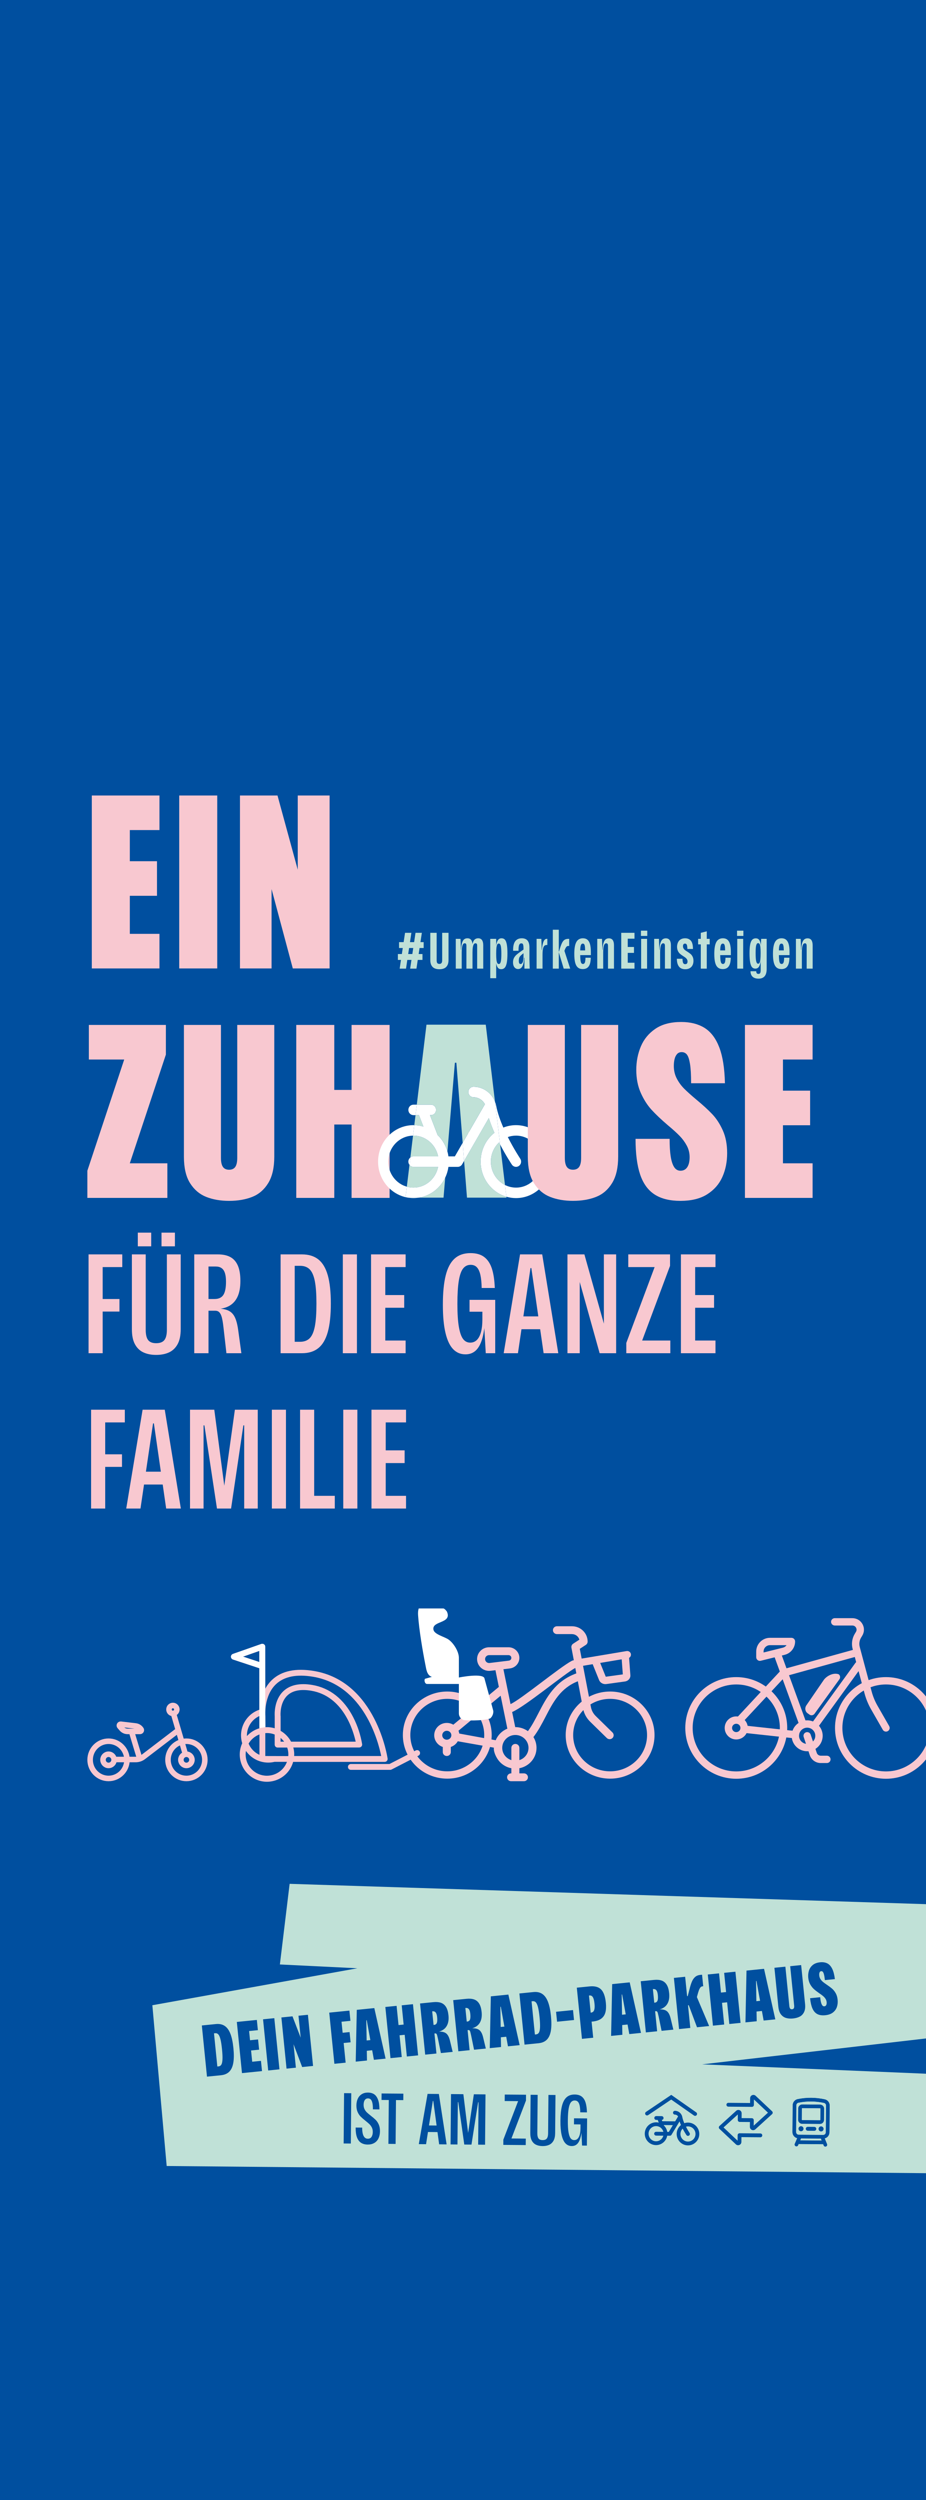 <?xml version="1.0" encoding="UTF-8"?>
<svg id="Ebene_1" xmlns="http://www.w3.org/2000/svg" xmlns:xlink="http://www.w3.org/1999/xlink" version="1.1" viewBox="0 0 300.472 810.709">
  <rect x="0" y="0" width="300.472" height="810.709" fill="#808080" stroke="none"/>
  <!-- Generator: Adobe Illustrator 30.0.0, SVG Export Plug-In . SVG Version: 2.1.1 Build 123)  -->
  <defs>
    <clipPath id="clippath">
      <rect x="0" width="300.472" height="810.709" fill="none"/>
    </clipPath>
    <clipPath id="clippath-1">
      <rect x="0" width="300.472" height="810.709" fill="none"/>
    </clipPath>
    <clipPath id="clippath-2">
      <rect x="0" width="300.472" height="810.709" fill="none"/>
    </clipPath>
    <clipPath id="clippath-3">
      <rect x="0" width="300.472" height="810.709" fill="none"/>
    </clipPath>
    <clipPath id="clippath-4">
      <rect x="0" width="300.472" height="810.709" fill="none"/>
    </clipPath>
  </defs>
  <rect x="0" width="300.472" height="810.708" fill="#004f9f"/>
  <g clip-path="url(#clippath)">
    <g>
      <path d="M56.106,553.039c.705,0,1.277.577,1.277,1.289s-.572,1.289-1.277,1.289-1.278-.577-1.278-1.289.572-1.289,1.278-1.289ZM57.661,561.202l-11.135,8.506c-.719.549-1.595.846-2.496.846h-7.01M60.488,568.843c.995,0,1.802.814,1.802,1.818s-.807,1.818-1.802,1.818-1.801-.814-1.801-1.818.807-1.818,1.801-1.818ZM45.448,561.441h-4.062c-.71,0-1.386-.307-1.858-.843l-.698-.796c-.254-.289-.015-.741.365-.69l4.845.574c.654.088,1.247.435,1.646.965l.091.12c.207.274.013.67-.329.67h0ZM45.352,570.335l-2.69-8.894M60.17,568.872l-3.89-13.268M35.223,568.843c.995,0,1.801.814,1.801,1.818s-.806,1.818-1.801,1.818-1.801-.814-1.801-1.818.806-1.818,1.801-1.818ZM60.488,564.626c3.303,0,5.981,2.702,5.981,6.035s-2.678,6.036-5.981,6.036-5.98-2.703-5.98-6.036,2.678-6.035,5.98-6.035ZM35.225,564.626c3.303,0,5.98,2.702,5.98,6.035s-2.677,6.036-5.98,6.036-5.98-2.703-5.98-6.036,2.677-6.035,5.98-6.035Z" fill="none" stroke="#f8c8d0" stroke-linecap="round" stroke-linejoin="round" stroke-width="1.796"/>
      <path d="M238.902,546.217c-7.8,0-14.146,6.325-14.146,14.099s6.346,14.099,14.146,14.099,14.146-6.325,14.146-14.099-6.346-14.099-14.146-14.099M238.902,576.799c-9.12,0-16.539-7.394-16.539-16.483s7.419-16.483,16.539-16.483,16.539,7.394,16.539,16.483-7.419,16.483-16.539,16.483" fill="#f8c8d0"/>
      <path d="M287.489,561.508c-.415,0-.819-.216-1.04-.601l-3.795-6.618c-.926-1.616-1.64-3.348-2.122-5.147l-3.871-14.467c-.437-1.635-.187-3.405.687-4.856l.398-.661c.368-.612.134-1.16.017-1.366-.118-.207-.468-.688-1.184-.688h-5.713c-.66,0-1.196-.534-1.196-1.193s.536-1.192,1.196-1.192h5.713c1.37,0,2.591.71,3.266,1.898s.657,2.596-.048,3.767l-.398.661c-.542.901-.698,2-.426,3.015l3.871,14.468c.428,1.6,1.063,3.14,1.888,4.578l3.794,6.618c.328.572.129,1.3-.445,1.627-.187.106-.391.157-.592.157" fill="#f8c8d0"/>
      <path d="M261.916,560.234c-1.455,0-2.64,1.18-2.64,2.63s1.185,2.631,2.64,2.631,2.639-1.18,2.639-2.631-1.184-2.63-2.639-2.63M261.916,567.879c-2.775,0-5.032-2.25-5.032-5.015s2.257-5.015,5.032-5.015,5.032,2.25,5.032,5.015-2.257,5.015-5.032,5.015" fill="#f8c8d0"/>
      <path d="M239.91,559.054c-.291,0-.583-.105-.814-.319-.484-.448-.512-1.202-.062-1.684l14.334-15.385c.151-.162.343-.278.556-.337l23.014-6.372c.637-.176,1.296.196,1.473.83s-.196,1.292-.832,1.468l-22.688,6.281-14.104,15.137c-.236.253-.556.381-.877.381" fill="#f8c8d0"/>
      <path d="M258.082,563.711c-.043,0-.087-.002-.131-.007l-16.457-1.783c-.657-.071-1.131-.66-1.06-1.314.071-.655.661-1.128,1.319-1.057l16.457,1.783c.657.072,1.131.66,1.06,1.315-.067.61-.585,1.063-1.188,1.063" fill="#f8c8d0"/>
      <path d="M264.3,560.766c-.243,0-.488-.073-.699-.226-.536-.385-.657-1.131-.27-1.664l14.237-19.646c.387-.534,1.134-.654,1.67-.269.536.386.656,1.131.269,1.665l-14.236,19.646c-.234.322-.6.494-.971.494" fill="#f8c8d0"/>
      <path d="M260.495,560.16c-.489,0-.948-.301-1.124-.785l-8.36-22.91c-.225-.619.095-1.303.716-1.528.62-.225,1.307.094,1.533.713l8.359,22.91c.226.619-.094,1.303-.715,1.528-.135.049-.273.072-.409.072" fill="#f8c8d0"/>
      <path d="M249.847,533.475c-1.145,0-2.077.929-2.077,2.07v.308l6.263-1.56c.499-.125.917-.422,1.196-.818h-5.382ZM246.574,538.572c-.264,0-.524-.087-.736-.253-.291-.225-.46-.572-.46-.939v-1.835c0-2.456,2.005-4.454,4.469-4.454h6.955c.661,0,1.197.534,1.197,1.192,0,2.049-1.393,3.826-3.386,4.323l-7.749,1.93c-.096.024-.193.036-.29.036" fill="#f8c8d0"/>
      <path d="M238.902,558.96c-.75,0-1.361.609-1.361,1.356s.611,1.357,1.361,1.357,1.361-.609,1.361-1.357-.611-1.356-1.361-1.356M238.902,564.057c-2.07,0-3.753-1.678-3.753-3.741s1.683-3.74,3.753-3.74,3.753,1.678,3.753,3.74-1.683,3.741-3.753,3.741" fill="#f8c8d0"/>
      <path d="M268.309,571.702h-1.993c-1.618,0-3.049-1.028-3.56-2.558l-1.975-5.903c-.209-.624.13-1.299.757-1.508.627-.208,1.304.13,1.513.754l1.974,5.903c.186.555.705.928,1.291.928h1.993c.661,0,1.196.533,1.196,1.192s-.535,1.192-1.196,1.192" fill="#f8c8d0"/>
      <path d="M287.487,546.218c-7.8,0-14.146,6.324-14.146,14.098s6.346,14.099,14.146,14.099,14.147-6.325,14.147-14.099-6.347-14.098-14.147-14.098M287.487,576.799c-9.12,0-16.539-7.394-16.539-16.483s7.419-16.483,16.539-16.483,16.539,7.394,16.539,16.483-7.419,16.483-16.539,16.483" fill="#f8c8d0"/>
      <path d="M272.373,544.54l-8.064,11.172c-.381.53-1.111.664-1.623.299l-.643-.459c-.811-.579-.981-1.74-.377-2.581l5.654-8.245c.867-1.207,3.044-2.456,4.815-1.813.512.365.619,1.097.238,1.627" fill="#f8c8d0"/>
      <path d="M174.719,555.514c-1.086,2.091-2.121,4.081-3.42,5.853-1.14-.826-2.548-1.315-4.071-1.315h-.045l-1-4.899c4.235-1.782,16.945-12.384,20.49-14.293l.338,1.768c-6.908,2.52-9.644,7.786-12.292,12.885M168.53,570.755v-3.976c0-.705-.583-1.276-1.302-1.276s-1.301.571-1.301,1.276v3.976c-1.715-.54-2.96-2.118-2.96-3.976,0-2.303,1.912-4.177,4.261-4.177s4.262,1.874,4.262,4.177c0,1.858-1.245,3.436-2.96,3.976M160.846,564.308l-11.825-2.173c-.046-.321-.131-.629-.249-.921l13.679-11.344,2.18,10.683c-1.724.694-3.097,2.055-3.785,3.755M158.874,539.258c-.377.046-.742-.064-1.028-.311-.285-.247-.442-.588-.442-.96,0-.707.587-1.281,1.307-1.281h6.302c.504,0,.914.402.914.896,0,.451-.344.834-.801.89l-6.252.766h0ZM144.978,564.14c-.816,0-1.48-.651-1.48-1.45s.664-1.451,1.48-1.451,1.48.651,1.48,1.451-.664,1.45-1.48,1.45M198.742,561.788l-5.432-5.324c-.809-.793-1.348-1.794-1.559-2.896l-3.616-18.905,1.964-1.279c.363-.236.581-.635.581-1.062,0-2.747-2.28-4.981-5.082-4.981h-4.878c-.719,0-1.302.571-1.302,1.275s.583,1.275,1.302,1.275h4.878c1.146,0,2.113.765,2.396,1.802l-2.016,1.312c-.436.284-.656.794-.56,1.298l.784,4.096c-.212-.004-.428.042-.629.145-3.796,1.954-16.463,12.472-19.913,14.046l-2.308-11.31,2.097-.257c1.756-.215,3.081-1.686,3.081-3.42,0-1.901-1.578-3.447-3.517-3.447h-6.302c-2.155,0-3.909,1.718-3.909,3.831,0,1.098.482,2.145,1.322,2.872.719.622,1.641.959,2.588.959.161,0,.323-.01.484-.029l1.567-.192,1.105,5.415-14.777,12.255c-.617-.367-1.34-.578-2.113-.578-2.251,0-4.082,1.795-4.082,4.001,0,1.76,1.166,3.257,2.781,3.791v1.661c0,.704.583,1.275,1.301,1.275s1.301-.571,1.301-1.275v-1.661c.965-.319,1.769-.982,2.261-1.839l11.718,2.071c-.182,1.559,1.028,3.426,1.028,3.426.98,1.658,2.66,2.869,4.641,3.244v1.661h-.089c-.719,0-1.301.571-1.301,1.275s.582,1.276,1.301,1.276h4.171c.719,0,1.302-.571,1.302-1.276s-.583-1.275-1.302-1.275h-1.48v-1.661c3.165-.598,5.563-3.331,5.563-6.604,0-1.28-.367-2.477-1.002-3.496,1.578-2.052,2.782-4.368,3.948-6.613,2.467-4.75,4.807-9.25,10.461-11.489l1.695,8.857c.307,1.609,1.095,3.072,2.276,4.229l5.432,5.324c.254.249.587.374.92.374s.666-.125.92-.374c.508-.498.508-1.305,0-1.803" fill="#f8c8d0"/>
      <path d="M196.426,546.112c-.887,0-1.71-.516-2.03-1.306l-2.333-5.766c-.247-.61.058-1.301.68-1.543.623-.242,1.328.056,1.575.667l2.246,5.55,5.529-.764-.418-5.6c-.049-.654.453-1.224,1.121-1.272s1.249.444,1.298,1.099l.451,6.025c.076,1.022-.685,1.905-1.771,2.055l-6.036.834c-.104.014-.208.021-.312.021" fill="#f8c8d0"/>
      <path d="M186.801,540.549c-.58,0-1.093-.409-1.194-.989-.113-.647.331-1.261.991-1.372l16.719-2.799c.662-.111,1.287.324,1.399.971.113.647-.331,1.262-.991,1.372l-16.718,2.8c-.069.011-.138.017-.206.017" fill="#f8c8d0"/>
      <path d="M197.97,550.888c-6.61,0-11.988,5.271-11.988,11.749s5.378,11.749,11.988,11.749,11.988-5.27,11.988-11.749-5.378-11.749-11.988-11.749M197.97,576.764c-7.948,0-14.414-6.337-14.414-14.127s6.466-14.127,14.414-14.127,14.414,6.338,14.414,14.127-6.466,14.127-14.414,14.127" fill="#f8c8d0"/>
      <path d="M145.134,550.888c-6.61,0-11.988,5.271-11.988,11.749s5.378,11.749,11.988,11.749,11.988-5.27,11.988-11.749-5.378-11.749-11.988-11.749M145.134,576.764c-7.948,0-14.414-6.337-14.414-14.127s6.466-14.127,14.414-14.127,14.414,6.338,14.414,14.127-6.466,14.127-14.414,14.127" fill="#f8c8d0"/>
      <path d="M157.231,544.384c.009.105,2.666,9.685,2.812,10.316.117.502-.047,1.758-.993,2.533-2.235.88-9.005.735-8.914.399-.743-.404-1.24-1.145-1.24-2.052v-9.521h-10.355c-.642,0-1.011-1.138-.642-1.677l2.241-.622c-1.582-.504-1.796-2.34-2.071-3.726-.925-4.669-2.1-11.593-2.406-16.264-.05-.761-.031-1.467.209-2.195h8.007c.313,0,1.049.792,1.189,1.136,1.562,3.858-5.024,2.775-4.416,5.776.309,1.529,3.576,2.235,4.897,3.17,1.66,1.175,3.347,3.898,3.347,5.927v6.382s8.165-1.641,8.335.418" fill="#fff"/>
      <path d="M86.637,575.815c-3.803.025-6.906-3.038-6.93-6.841-.002-.402.03-.804.098-1.2,1.648,2.369,4.351,3.782,7.237,3.784.687,0,1.371-.083,2.038-.244h4.031c-1.012,2.701-3.59,4.493-6.474,4.501M80.122,562.74c.005-2.713,1.593-5.173,4.063-6.294v3.975c-1.557.454-2.959,1.328-4.052,2.526-.003-.07-.019-.137-.019-.207,0,0,.008,0,.008,0ZM92.192,564.764h-1.148v-1.207c.43.355.815.76,1.148,1.207M91.039,556.376c0-.043-.333-4.239,2.271-6.644,1.68-1.551,4.26-2.048,7.67-1.478,10.399,1.733,13.653,12.951,14.43,16.513h-20.963c-.781-1.463-1.956-2.678-3.392-3.508v-4.795c-.003-.029-.007-.059-.013-.088h-.003ZM86.086,569.424v-7.426c.182-.013.362-.027.537-.027.857.002,1.707.163,2.505.476v3.271c-.004.525.418.955.943.959h3.121c.247.718.374,1.472.376,2.231,0,.178-.013.35-.027.538l-7.455-.022h0ZM84.183,569.037c-1.588-.728-2.843-2.027-3.516-3.639.801-1.361,2.041-2.409,3.516-2.972v6.611h0ZM89.639,546.053c2.628-2.419,6.635-3.225,11.906-2.339,16.496,2.75,21.21,21.039,22.148,25.71h-28.249c0-.175.027-.347.027-.537-.003-.754-.102-1.503-.296-2.231h21.388c.526,0,.952-.426.952-.951,0-.042-.003-.083-.008-.124-.508-3.022-1.473-5.95-2.863-8.681-3.031-5.94-7.646-9.581-13.349-10.53-4.032-.672-7.144,0-9.275,1.959-3.155,2.916-2.916,7.617-2.879,8.162v3.938c-.812-.243-1.656-.367-2.504-.368-.186,0-.366.016-.538.026v-3.596c.002-.027.002-.055,0-.083-.021-.064-.535-6.59,3.54-10.355M78.856,537.21l5.303-1.867v3.62l-5.303-1.753ZM124.833,571.327c.525,0,.951-.426.951-.951,0-.042-.002-.083-.008-.124-.035-.25-3.682-25.035-23.919-28.408-5.878-.981-10.426-.032-13.511,2.816-.909.851-1.675,1.842-2.268,2.935v-13.594c-.002-.525-.428-.95-.954-.949-.107,0-.214.019-.315.054l-9.216,3.234c-.495.175-.755.718-.58,1.214.098.277.319.494.599.586l8.557,2.828v13.438c-4.485,1.534-6.951,6.344-5.579,10.882-2.02,4.436-.06,9.67,4.376,11.69,4.437,2.019,9.67.06,11.69-4.377.188-.412.343-.838.465-1.274h29.712Z" fill="#f8c8d0"/>
      <path d="M136.197,568.021c-.241-.467-.815-.65-1.282-.409l-8.528,4.397h-12.529c-.526,0-.952.426-.952.952s.426.951.952.951h12.758c.151,0,.3-.035.435-.105l8.735-4.501c.468-.24.653-.813.413-1.281,0,0,0-.003-.002-.004" fill="#f8c8d0"/>
      <path d="M84.139,538.937l-5.303-1.752,5.303-1.868v3.62ZM86.113,560.08l-.034-3.614c.002-.028-.021-22.49-.021-22.49,0-.526-.428-.951-.954-.95-.107,0-.214.019-.315.055l-9.216,3.233c-.495.175-.755.718-.58,1.214.098.278.319.494.599.587l8.557,2.827s.04,19.479.027,19.478c.691-.192,1.937-.34,1.937-.34" fill="#fff"/>
    </g>
  </g>
  <polygon points="90.818 637.017 115.961 638.249 49.436 650.237 54.085 702.37 300.472 704.701 300.472 672.443 227.843 669.406 300.472 661.009 300.472 617.462 93.979 610.867 90.818 637.017" fill="#c0e1d7"/>
  <g clip-path="url(#clippath-1)">
    <g>
      <path d="M268.013,691.437c-.004.504-.413.909-.913.905l-.334-.003h-.005l-7.218-.063h-.004l-.374-.003c-.5-.005-.902-.417-.897-.921.02-2.273.057-6.61.081-8.675v-.002c.003-.426.3-.792.715-.88,2.778-.56,5.552-.533,8.322.068.414.096.707.47.703.899l-.076,8.675ZM259.583,694.097l.309-.723,6.501.057.296.728-7.106-.062ZM267.623,680.795s-.004,0-.005,0c-2.92-.635-5.842-.664-8.771-.072h-.004c-.914.193-1.572,1.001-1.581,1.943-.023,2.065-.061,6.403-.08,8.677-.009.963.656,1.772,1.552,1.975l-.802,1.873c-.119.277.009.599.284.719s.595-.008.713-.286l.187-.436,8.021.07.179.439c.114.28.432.414.709.299s.41-.435.296-.715l-.772-1.894c.881-.201,1.542-.99,1.55-1.94l.076-8.675c.009-.945-.638-1.769-1.552-1.977" fill="#004f9f"/>
      <path d="M268.013,691.437c-.004.504-.413.909-.913.905l-.334-.003h-.005l-7.218-.063h-.004l-.374-.003c-.5-.005-.902-.417-.897-.921.02-2.273.057-6.61.081-8.675v-.002c.003-.426.3-.792.715-.88,2.778-.56,5.552-.533,8.322.068.414.096.707.47.703.899l-.076,8.675ZM259.583,694.097l.309-.723,6.501.057.296.728-7.106-.062ZM267.623,680.795s-.004,0-.005,0c-2.92-.635-5.842-.664-8.771-.072h-.004c-.914.193-1.572,1.001-1.581,1.943-.023,2.065-.061,6.403-.08,8.677-.009.963.656,1.772,1.552,1.975l-.802,1.873c-.119.277.009.599.284.719s.595-.008.713-.286l.187-.436,8.021.07.179.439c.114.28.432.414.709.299s.41-.435.296-.715l-.772-1.894c.881-.201,1.542-.99,1.55-1.94l.076-8.675c.009-.945-.638-1.769-1.552-1.977h0Z" fill="none" stroke="#004f9f" stroke-miterlimit="10" stroke-width=".102"/>
      <path d="M259.922,689.565c-.394-.003-.716.315-.719.711-.004.396.313.719.706.723.394.003.716-.315.72-.711.003-.396-.313-.72-.707-.723" fill="#004f9f"/>
      <path d="M259.922,689.565c-.394-.003-.716.315-.719.711-.004.396.313.719.706.723.394.003.716-.315.72-.711.003-.396-.313-.72-.707-.723Z" fill="none" stroke="#004f9f" stroke-miterlimit="10" stroke-width=".205"/>
      <path d="M266.431,689.622c-.394-.003-.716.315-.719.711-.004.395.313.719.706.723.394.003.716-.315.72-.711.003-.396-.313-.72-.707-.723" fill="#004f9f"/>
      <path d="M266.431,689.622c-.394-.003-.716.315-.719.711-.004.395.313.719.706.723.394.003.716-.315.72-.711.003-.396-.313-.72-.707-.723Z" fill="none" stroke="#004f9f" stroke-miterlimit="10" stroke-width=".205"/>
      <path d="M264.233,689.784l-2.117-.018c-.299-.003-.543.235-.546.531-.002.296.238.538.536.541l2.118.018c.298.003.542-.235.545-.531.002-.296-.238-.538-.536-.541" fill="#004f9f"/>
      <path d="M264.233,689.784l-2.117-.018c-.299-.003-.543.235-.546.531-.002.296.238.538.536.541l2.118.018c.298.003.542-.235.545-.531.002-.296-.238-.538-.536-.541h0Z" fill="none" stroke="#004f9f" stroke-miterlimit="10" stroke-width=".205"/>
      <path d="M266.241,687.411c0,.048-.02.095-.054.129-.034.033-.081.052-.128.052l-5.769-.051c-.048,0-.094-.02-.128-.054-.033-.035-.052-.081-.051-.129l.031-3.628c.001-.049.02-.095.054-.129.035-.034.081-.052.129-.052l5.768.051c.048,0,.094.019.128.054.034.035.052.081.052.129l-.032,3.628ZM266.103,682.507c-1.383-.012-4.386-.038-5.769-.05-.335-.003-.659.128-.899.365-.239.237-.375.56-.378.898l-.032,3.628c-.003.338.128.663.363.905.236.241.557.378.892.381l5.769.05c.336.003.659-.128.899-.365.24-.238.376-.561.379-.899l.031-3.627c.003-.339-.127-.664-.362-.905-.236-.241-.557-.378-.893-.381" fill="#004f9f"/>
      <path d="M266.241,687.411c0,.048-.02.095-.054.129-.034.033-.081.052-.128.052l-5.769-.051c-.048,0-.094-.02-.128-.054-.033-.035-.052-.081-.051-.129l.031-3.628c.001-.049.02-.095.054-.129.035-.034.081-.052.129-.052l5.768.051c.048,0,.094.019.128.054.034.035.052.081.052.129l-.032,3.628ZM266.103,682.507c-1.383-.012-4.386-.038-5.769-.05-.335-.003-.659.128-.899.365-.239.237-.375.56-.378.898l-.032,3.628c-.003.338.128.663.363.905.236.241.557.378.892.381l5.769.05c.336.003.659-.128.899-.365.24-.238.376-.561.379-.899l.031-3.627c.003-.339-.127-.664-.362-.905-.236-.241-.557-.378-.893-.381Z" fill="none" stroke="#004f9f" stroke-miterlimit="10" stroke-width=".102"/>
      <path d="M223.216,694.547c-1.402-.013-2.533-1.172-2.521-2.584.006-.749.333-1.42.846-1.885.62,1.219,1.228,2.128,1.273,2.196.099.146.258.225.421.227.1,0,.202-.028.291-.089.234-.16.296-.481.137-.717-.011-.016-.623-.932-1.234-2.138.262-.089.541-.137.832-.134,1.403.012,2.534,1.171,2.521,2.584-.012,1.413-1.163,2.552-2.566,2.54M217.072,691.415l-.65-.006c-.111-.83-.506-1.572-1.082-2.122-.006-.021-.012-.042-.02-.062l-.091-.239,3.287.029-1.444,2.4ZM212.882,692.411l2.492.021c-.248,1.164-1.283,2.035-2.51,2.024-1.403-.012-2.534-1.171-2.522-2.584.013-1.412,1.164-2.552,2.567-2.539,1.227.01,2.246.899,2.474,2.067l-2.492-.022c-.283-.002-.515.227-.517.512-.003.285.225.518.508.521M223.27,688.391c-.451-.004-.884.077-1.283.228-.306-.7-.569-1.44-.697-2.127-.206-1.104-1.166-1.913-2.283-1.922-.283-.003-.514.226-.517.511-.002.285.225.518.508.521.122,0,.241.019.353.052.343.1.633.336.8.652-.014.018-.027.036-.039.055l-.161.269-.818,1.358-4.302-.037-.24-.622h.102c.283.003.514-.226.517-.511.002-.285-.225-.518-.508-.52l-1.767-.016c-.283-.002-.514.227-.517.512-.002.285.225.518.508.52l.563.005.437,1.137c-.319-.098-.658-.152-1.008-.155-1.968-.017-3.583,1.581-3.6,3.562-.018,1.982,1.569,3.608,3.537,3.625,1.794.016,3.294-1.311,3.558-3.047l.941.009c.181,0,.349-.093.443-.249l2.733-4.542c.153.494.347.989.556,1.462-.851.65-1.406,1.676-1.416,2.833-.017,1.981,1.57,3.608,3.537,3.625,1.968.017,3.583-1.581,3.6-3.563.018-1.982-1.569-3.608-3.537-3.625" fill="#004f9f"/>
      <path d="M223.216,694.547c-1.402-.013-2.533-1.172-2.521-2.584.006-.749.333-1.42.846-1.885.62,1.219,1.228,2.128,1.273,2.196.099.146.258.225.421.227.1,0,.202-.028.291-.089.234-.16.296-.481.137-.717-.011-.016-.623-.932-1.234-2.138.262-.089.541-.137.832-.134,1.403.012,2.534,1.171,2.521,2.584-.012,1.413-1.163,2.552-2.566,2.54ZM217.072,691.415l-.65-.006c-.111-.83-.506-1.572-1.082-2.122-.006-.021-.012-.042-.02-.062l-.091-.239,3.287.029-1.444,2.4ZM212.882,692.411l2.492.021c-.248,1.164-1.283,2.035-2.51,2.024-1.403-.012-2.534-1.171-2.522-2.584.013-1.412,1.164-2.552,2.567-2.539,1.227.01,2.246.899,2.474,2.067l-2.492-.022c-.283-.002-.515.227-.517.512-.003.285.225.518.508.521h0ZM223.27,688.391c-.451-.004-.884.077-1.283.228-.306-.7-.569-1.44-.697-2.127-.206-1.104-1.166-1.913-2.283-1.922-.283-.003-.514.226-.517.511-.002.285.225.518.508.521.122,0,.241.019.353.052.343.1.633.336.8.652-.014.018-.027.036-.039.055l-.161.269-.818,1.358-4.302-.037-.24-.622h.102c.283.003.514-.226.517-.511.002-.285-.225-.518-.508-.52l-1.767-.016c-.283-.002-.514.227-.517.512-.002.285.225.518.508.52l.563.005.437,1.137c-.319-.098-.658-.152-1.008-.155-1.968-.017-3.583,1.581-3.6,3.562-.018,1.982,1.569,3.608,3.537,3.625,1.794.016,3.294-1.311,3.558-3.047l.941.009c.181,0,.349-.093.443-.249l2.733-4.542c.153.494.347.989.556,1.462-.851.65-1.406,1.676-1.416,2.833-.017,1.981,1.57,3.608,3.537,3.625,1.968.017,3.583-1.581,3.6-3.563.018-1.982-1.569-3.608-3.537-3.625h0Z" fill="none" stroke="#004f9f" stroke-miterlimit="10" stroke-width=".205"/>
      <path d="M210.251,685.785l7.546-5.088,7.456,5.219c.237.165.562.107.727-.131.165-.238.106-.565-.13-.73l-8.042-5.629-8.138,5.487c-.24.162-.304.488-.143.728.16.241.485.305.724.144" fill="#004f9f"/>
      <path d="M210.251,685.785l7.546-5.088,7.456,5.219c.237.165.562.107.727-.131.165-.238.106-.565-.13-.73l-8.042-5.629-8.138,5.487c-.24.162-.304.488-.143.728.16.241.485.305.724.144Z" fill="none" stroke="#004f9f" stroke-miterlimit="10" stroke-width=".205"/>
      <path d="M239.496,695.531c-.239-.003-.469-.096-.642-.262l-5.341-5.028c-.208-.196-.219-.526-.025-.735.01-.011.021-.021.031-.031l5.428-4.934c.394-.358,1.001-.326,1.355.07.161.18.249.414.247.656l-.015,1.673,3.43.03c.285.003.513.237.511.524l-.018,2.029,4.89-4.446-4.812-4.53-.017,2.028c-.003.287-.236.518-.52.515l-7.668-.067c-.285-.002-.514-.237-.511-.523.002-.287.235-.518.52-.515l7.152.062.015-1.673c.005-.534.438-.963.967-.958.241.002.472.095.647.26l5.341,5.028c.208.196.219.526.024.735-.01.011-.02.021-.031.031l-5.428,4.934c-.393.358-1,.326-1.355-.07-.16-.18-.248-.414-.246-.656l.014-1.673-3.429-.03c-.285-.003-.513-.237-.511-.524l.018-2.029-4.891,4.446,4.812,4.53.018-2.028c.003-.287.235-.518.52-.515l6.756.059c.285.002.514.237.511.523-.002.287-.235.518-.52.515l-6.241-.054-.014,1.673c-.001.384-.23.731-.581.88-.124.054-.257.081-.391.08" fill="#004f9f"/>
      <path d="M239.496,695.531c-.239-.003-.469-.096-.642-.262l-5.341-5.028c-.208-.196-.219-.526-.025-.735.01-.011.021-.021.031-.031l5.428-4.934c.394-.358,1.001-.326,1.355.07.161.18.249.414.247.656l-.015,1.673,3.43.03c.285.003.513.237.511.524l-.018,2.029,4.89-4.446-4.812-4.53-.017,2.028c-.003.287-.236.518-.52.515l-7.668-.067c-.285-.002-.514-.237-.511-.523.002-.287.235-.518.52-.515l7.152.062.015-1.673c.005-.534.438-.963.967-.958.241.002.472.095.647.26l5.341,5.028c.208.196.219.526.024.735-.01.011-.02.021-.031.031l-5.428,4.934c-.393.358-1,.326-1.355-.07-.16-.18-.248-.414-.246-.656l.014-1.673-3.429-.03c-.285-.003-.513-.237-.511-.524l.018-2.029-4.891,4.446,4.812,4.53.018-2.028c.003-.287.235-.518.52-.515l6.756.059c.285.002.514.237.511.523-.002.287-.235.518-.52.515l-6.241-.054-.014,1.673c-.001.384-.23.731-.581.88-.124.054-.257.081-.391.08h0Z" fill="none" stroke="#004f9f" stroke-miterlimit="10" stroke-width=".205"/>
      <path d="M267.776,653.478c1.043-.105,1.875-.401,2.497-.886.621-.486,1.052-1.088,1.291-1.806.239-.719.316-1.496.232-2.334-.085-.838-.296-1.551-.635-2.139-.339-.589-.727-1.072-1.164-1.451-.437-.379-.998-.798-1.682-1.256-.532-.361-.954-.67-1.267-.926-.313-.256-.583-.555-.809-.9-.226-.344-.362-.738-.406-1.18-.024-.237-.022-.457.005-.659.028-.203.09-.372.188-.51s.242-.216.432-.235c.205-.021.379.042.521.187.143.145.271.432.386.859.115.428.213,1.044.294,1.85l3.248-.327c-.177-1.435-.474-2.566-.893-3.394-.418-.828-.951-1.401-1.598-1.719-.646-.318-1.412-.432-2.297-.343-1.011.102-1.815.402-2.411.901-.597.499-1.006,1.111-1.228,1.836-.223.725-.293,1.49-.212,2.296.083.822.299,1.538.647,2.149.349.612.748,1.119,1.195,1.52.448.402,1.023.847,1.727,1.335.514.347.923.649,1.228.906s.566.546.782.867c.216.322.344.68.384,1.075.041.411-.002.738-.129.982-.127.245-.333.381-.617.41-.253.025-.466-.069-.639-.283-.174-.214-.318-.539-.433-.974-.116-.435-.209-1-.279-1.696l-3.271.329c.141,1.407.402,2.53.782,3.37.38.84.907,1.433,1.58,1.78.673.347,1.524.469,2.551.366M257.323,654.53c.837-.084,1.563-.285,2.178-.602.614-.317,1.083-.811,1.407-1.483.323-.671.432-1.536.325-2.594l-1.272-12.635-3.555.358,1.284,12.753c.039.395.005.69-.103.884-.108.195-.296.306-.565.333s-.475-.044-.62-.213-.237-.451-.277-.846l-1.284-12.753-3.556.358,1.273,12.634c.108,1.075.391,1.904.849,2.489.458.584,1.019.971,1.685,1.159.665.188,1.409.241,2.231.158M245.198,652.303l2.37-.238-.31-3.321-2.442.245.382,3.314h0ZM241.886,655.797l3.651-.367-.213-13.052.142-.015,2.323,12.84,3.792-.382-3.662-16.392-5.689.573-.344,16.795h0ZM234.066,649.473l2.062-.207-.334-3.319-2.062.208.334,3.318h0ZM231.338,656.86l3.65-.368-1.671-16.593-3.65.368,1.671,16.593ZM236.648,656.325l3.65-.368-1.671-16.593-3.65.368,1.671,16.593ZM220.339,657.967l3.651-.368-1.671-16.592-3.651.367,1.671,16.593h0ZM226.17,657.38l3.935-.396-4.366-10.312.139,1.854c.092-.345.185-.689.279-1.034.231-.869.418-1.51.56-1.924.142-.413.307-.753.496-1.02.189-.266.425-.414.71-.442l.26-.026-.377-3.746-.569.058c-.679.068-1.236.292-1.668.67-.433.379-.782.878-1.047,1.495s-.523,1.425-.773,2.424l-.584,2.286-.546.055.299,2.963.569-.058,2.683,7.153h0ZM212.508,649.393l-.213.022-.444-4.409.142-.015c.285-.028.529.023.734.154s.366.346.484.646c.118.299.201.686.249,1.16.082.822.047,1.424-.106,1.806-.153.383-.435.595-.846.636M209.578,659.051l3.65-.368-.654-6.495.214-.021c.189-.019.333.022.431.124.098.102.178.265.241.49.062.226.153.612.272,1.158l.942,4.598,3.817-.384-.906-3.764c-.213-.84-.5-1.474-.862-1.9-.362-.427-.853-.7-1.472-.822-.619-.121-1.441-.122-2.466-.003l.012.119c1.014-.07,1.866-.328,2.556-.773.689-.444,1.186-1.061,1.49-1.85.304-.788.4-1.736.288-2.842-.116-1.154-.379-2.061-.789-2.722s-.954-1.113-1.633-1.356-1.508-.315-2.488-.217l-4.314.435,1.671,16.593h0ZM201.606,656.693l2.371-.239-.311-3.321-2.441.246.381,3.314ZM198.295,660.187l3.65-.368-.213-13.052.142-.014,2.323,12.84,3.793-.382-3.662-16.393-5.689.573-.344,16.796h0ZM188.837,661.139l3.65-.367-1.377-13.678.213-.021c.442-.045.793.14,1.05.553.257.413.435,1.109.533,2.089.07.695.07,1.25,0,1.664s-.195.714-.376.9-.413.301-.696.345l-.377.062.292,2.892.521-.052c1.169-.118,2.093-.418,2.771-.902.677-.483,1.137-1.148,1.379-1.994.242-.847.299-1.91.17-3.19-.205-2.039-.717-3.476-1.536-4.311-.818-.836-2.073-1.168-3.764-.998l-4.124.415,1.671,16.593h0ZM180.759,655.583l5.499-.553-.325-3.224-5.499.554.325,3.223h0ZM173.67,660.799l-1.299-12.895-.959,1.174,1.47-.148c.394-.04.727.086.995.378.269.293.502.82.698,1.582.197.763.364,1.831.503,3.206.142,1.407.193,2.511.154,3.313s-.161,1.373-.366,1.713c-.206.34-.506.53-.901.57l-1.469.148,1.174.959h0ZM170.205,663.015l4.552-.458c1.137-.115,2.032-.5,2.685-1.156.652-.656,1.086-1.614,1.303-2.873.216-1.259.226-2.86.031-4.804-.193-1.912-.52-3.456-.981-4.63-.462-1.175-1.078-2.019-1.848-2.532s-1.723-.713-2.861-.598l-4.551.458,1.67,16.593ZM162.234,660.657l2.37-.238-.31-3.321-2.442.245.382,3.314h0ZM158.922,664.151l3.651-.367-.213-13.052.142-.015,2.322,12.84,3.793-.382-3.662-16.392-5.689.573-.344,16.795h0ZM151.66,655.52l-.213.022-.444-4.409.142-.014c.285-.029.529.022.734.153s.366.346.484.646c.118.299.201.686.248,1.16.083.822.048,1.424-.105,1.806-.153.383-.435.595-.846.636M148.73,665.178l3.65-.368-.654-6.495.213-.021c.19-.019.334.022.432.124.098.102.178.266.241.49.062.226.153.612.272,1.158l.942,4.599,3.816-.385-.905-3.764c-.213-.84-.5-1.473-.862-1.9-.363-.426-.853-.7-1.472-.822-.619-.121-1.441-.122-2.466-.003l.012.119c1.014-.07,1.866-.328,2.556-.772.689-.445,1.186-1.062,1.49-1.851.303-.788.399-1.736.288-2.842-.116-1.153-.379-2.061-.789-2.722s-.954-1.113-1.633-1.356c-.679-.243-1.508-.315-2.488-.217l-4.314.435,1.671,16.593h0ZM140.899,656.604l-.214.021-.444-4.409.143-.014c.284-.028.529.023.733.154.205.131.366.346.485.645.117.3.2.687.248,1.161.083.821.048,1.424-.105,1.806-.153.383-.436.595-.846.636M137.968,666.261l3.651-.367-.654-6.495.213-.022c.19-.019.333.023.432.125.097.102.178.265.24.49.063.225.154.611.273,1.158l.942,4.598,3.816-.384-.906-3.764c-.212-.841-.499-1.474-.862-1.901-.362-.426-.852-.7-1.471-.821s-1.441-.122-2.467-.003l.012.118c1.015-.07,1.867-.327,2.556-.772.69-.444,1.187-1.061,1.49-1.85.304-.789.4-1.736.289-2.842-.116-1.154-.38-2.061-.789-2.723-.41-.661-.955-1.113-1.633-1.356-.68-.242-1.509-.315-2.488-.216l-4.315.434,1.671,16.593h0ZM129.437,660.009l2.062-.208-.334-3.318-2.062.207.334,3.319h0ZM126.709,667.395l3.65-.367-1.671-16.593-3.65.367,1.671,16.593h0ZM132.019,666.86l3.65-.367-1.671-16.593-3.65.368,1.671,16.592h0ZM118.737,665.037l2.371-.239-.311-3.32-2.441.245.381,3.314ZM115.426,668.531l3.65-.367-.213-13.053.142-.014,2.323,12.84,3.793-.382-3.662-16.392-5.689.572-.344,16.796h0ZM108.504,669.228l3.65-.367-.642-6.377,2.252-.226-.334-3.319-2.252.227-.36-3.58,2.892-.291-.335-3.318-6.542.658,1.671,16.593ZM92.978,670.792l3.034-.306-1.382-13.725-1.636.165,5.056,13.355,3.532-.356-1.67-16.593-3.058.308,1.346,13.369,1.707-.171-4.997-13.002-3.603.363,1.671,16.593h0ZM87.028,671.391l3.65-.368-1.67-16.593-3.651.368,1.671,16.593ZM78.518,672.248l6.495-.654-.334-3.319-2.845.287-.367-3.651,2.607-.262-.334-3.319-2.607.262-.301-2.986,2.844-.287-.334-3.318-6.495.654,1.671,16.593h0ZM70.628,671.174l-1.298-12.895-.959,1.174,1.469-.147c.395-.04.727.086.996.378.269.293.502.82.698,1.582.197.763.364,1.831.503,3.206.141,1.407.192,2.511.154,3.313-.039.802-.162,1.373-.367,1.713-.205.34-.505.529-.9.569l-1.47.148,1.174.959h0ZM67.164,673.391l4.551-.458c1.138-.115,2.033-.5,2.685-1.157.653-.656,1.087-1.613,1.303-2.872.217-1.259.227-2.861.031-4.804-.192-1.912-.519-3.456-.981-4.631-.461-1.174-1.077-2.018-1.847-2.531s-1.724-.713-2.862-.598l-4.551.458s1.671,16.593,1.671,16.593Z" fill="#004f9f"/>
      <path d="M185.51,695.898c.668.006,1.23-.191,1.684-.591.454-.4.817-1.031,1.089-1.891.272-.861.445-1.974.519-3.342l-.21-.002.277,5.669,1.562.014.077-8.814-4.243-.037-.017,1.959,3.171.027-1.04-1.058-.021,2.355c-.007.808-.091,1.496-.251,2.061-.161.567-.39.996-.688,1.289-.298.292-.664.437-1.099.433-.482-.004-.873-.206-1.173-.605-.299-.399-.527-1.065-.682-1.999-.155-.935-.225-2.202-.211-3.803.014-1.617.102-2.894.266-3.834.164-.939.407-1.609.729-2.01.322-.402.74-.6,1.253-.596.435.004.78.147,1.034.429.254.282.44.703.56,1.264.119.561.183,1.277.191,2.147l2.168.019c-.035-1.29-.185-2.357-.45-3.198-.264-.842-.679-1.483-1.242-1.923-.564-.44-1.32-.665-2.268-.673-1.088-.01-1.969.286-2.642.886-.674.601-1.172,1.525-1.494,2.774-.322,1.248-.491,2.86-.508,4.834-.017,1.881.113,3.429.391,4.643.277,1.215.688,2.113,1.235,2.693s1.225.873,2.033.88M176.043,695.909c.808.007,1.513-.123,2.114-.39.6-.266,1.079-.709,1.434-1.328.355-.618.537-1.449.546-2.49l.108-12.358-2.285-.02-.109,12.451c-.007.778-.148,1.34-.423,1.687s-.731.518-1.368.513c-.622-.006-1.063-.184-1.325-.536-.261-.353-.388-.917-.381-1.694l.108-12.451-2.285-.02-.107,12.357c-.009,1.042.154,1.875.491,2.5.336.625.803,1.076,1.399,1.353.596.277,1.29.419,2.083.426M163.315,695.518l7.275.064.018-2.099-6.505-.057,1.245,1.597,5.321-13.875.017-1.888-6.902-.06-.018,2.098,6.085.053-1.081-1.712-5.44,14.177-.015,1.702h0ZM146.201,695.369l2.238.019.12-13.733h.14l1.955,13.753,2.332.02,2.148-13.716.14.002-.119,13.733,2.238.019.142-16.321-3.777-.033-2.205,14.858.63.005-1.829-14.893-4.011-.035-.142,16.322h0ZM138.425,691.337l4.01.035-.005-2.122-3.963-.035-.042,2.122h0ZM135.895,695.279l2.355.02,2.198-14.041h.14l1.906,14.078,2.425.022-2.516-16.345-3.661-.032-2.847,16.298ZM126.033,695.193l2.331.02.125-14.223,2.378.021.018-2.099-7.065-.061-.018,2.098,2.355.021-.124,14.223h0ZM119.292,695.414c.855.007,1.583-.169,2.185-.529.601-.36,1.053-.865,1.354-1.516.301-.65.455-1.402.463-2.257.007-.855-.126-1.591-.401-2.208-.274-.616-.612-1.12-1.013-1.512s-.917-.832-1.55-1.32c-.525-.408-.946-.762-1.262-1.06s-.577-.654-.783-1.068c-.207-.413-.307-.892-.303-1.437.004-.373.053-.714.149-1.024s.25-.561.461-.754c.212-.192.489-.287.831-.284.357.003.652.118.883.346.231.227.406.602.526,1.123.12.522.176,1.218.169,2.089l2.121.018c-.004-1.352-.165-2.43-.484-3.233-.32-.804-.746-1.375-1.28-1.714-.533-.339-1.173-.511-1.919-.518-.808-.007-1.498.17-2.068.53-.571.36-.999.854-1.284,1.481-.285.627-.431,1.337-.438,2.13-.008.839.122,1.56.389,2.16.267.601.597,1.098.99,1.49.393.392.905.839,1.539,1.342.555.44.991.813,1.307,1.119s.577.666.784,1.08c.206.414.307.9.302,1.46-.006.637-.139,1.161-.399,1.57-.26.41-.67.612-1.229.607-.42-.003-.765-.15-1.034-.44-.27-.29-.468-.7-.596-1.229-.127-.53-.187-1.176-.181-1.937l-2.122-.019c-.011,1.29.132,2.341.428,3.152s.734,1.405,1.313,1.783c.58.378,1.297.571,2.152.579M111.507,695.066l2.332.02.142-16.321-2.332-.02-.142,16.321Z" fill="#004f9f"/>
    </g>
  </g>
  <path d="M120.536,489.174h11.218v-4.121h-6.593v-10.622h6.135v-4.121h-6.135v-9.066h6.593v-4.12h-11.218v32.05h0ZM111.381,489.174h4.579v-32.05h-4.579v32.05ZM97.368,489.174h11.264v-4.121h-6.685v-27.929h-4.579v32.05ZM88.213,489.174h4.579v-32.05h-4.579v32.05ZM61.657,489.174h4.395v-26.968h.275l4.075,26.968h4.578l3.984-26.968h.275v26.968h4.395v-32.05h-7.417l-4.075,29.211h1.236l-3.846-29.211h-7.875s0,32.05,0,32.05ZM45.859,481.39h7.876l-.046-4.166h-7.784s-.046,4.166-.046,4.166ZM40.96,489.174h4.625l4.075-27.609h.274l3.984,27.609h4.762l-5.22-32.05h-7.188l-5.312,32.05ZM29.559,489.174h4.579v-13.507h5.448v-4.075h-5.448v-10.348h6.364v-4.12h-10.943s0,32.05,0,32.05Z" fill="#f8c8d0"/>
  <g clip-path="url(#clippath-2)">
    <g>
      <path d="M220.944,438.809h11.217v-4.121h-6.593v-10.622h6.135v-4.121h-6.135v-9.066h6.593v-4.12h-11.217v32.05h0ZM203.225,438.809h14.285v-4.121h-12.774l2.472,3.114,10.211-27.335v-3.708h-13.553v4.12h11.95l-2.152-3.342-10.439,27.93v3.342h0ZM184.132,438.809h3.984v-28.342h-1.465l7.921,28.342h5.357v-32.05h-3.984v27.838h1.511l-7.829-27.838h-5.495v32.05h0ZM168.336,431.025h7.875l-.045-4.166h-7.784l-.046,4.166ZM163.437,438.809h4.625l4.075-27.609h.274l3.984,27.609h4.761l-5.219-32.05h-7.189l-5.311,32.05ZM151.029,439.175c1.312,0,2.411-.396,3.297-1.19.885-.794,1.587-2.038,2.106-3.732s.839-3.884.962-6.57h-.413l.641,11.126h3.068v-17.307h-8.333v3.846h6.227l-2.06-2.061v4.625c0,1.587-.154,2.938-.458,4.052-.306,1.115-.749,1.962-1.328,2.541-.58.58-1.298.87-2.152.87-.947,0-1.717-.389-2.312-1.168-.595-.778-1.053-2.083-1.374-3.914-.32-1.832-.481-4.319-.481-7.463,0-3.175.153-5.685.458-7.532.305-1.847.771-3.167,1.397-3.961.625-.793,1.442-1.19,2.449-1.19.855,0,1.534.275,2.038.824.503.549.877,1.374,1.122,2.472.244,1.099.381,2.504.412,4.213h4.258c-.092-2.534-.405-4.625-.939-6.273s-1.358-2.9-2.472-3.754c-1.115-.855-2.603-1.282-4.464-1.282-2.137,0-3.862.595-5.174,1.785-1.313,1.191-2.275,3.015-2.885,5.472-.611,2.457-.916,5.624-.916,9.5,0,3.694.282,6.731.847,9.112s1.389,4.136,2.473,5.265c1.083,1.13,2.419,1.694,4.006,1.694M120.399,438.809h11.217v-4.121h-6.593v-10.622h6.136v-4.121h-6.136v-9.066h6.593v-4.12h-11.217v32.05h0ZM111.242,438.809h4.579v-32.05h-4.579v32.05ZM95.629,436.611v-27.746l-1.602,1.602h3.342c1.312,0,2.35.382,3.114,1.145.762.763,1.32,2.03,1.671,3.8.35,1.771.526,4.213.526,7.326,0,3.144-.176,5.609-.526,7.395-.351,1.785-.909,3.06-1.671,3.823-.764.763-1.802,1.144-3.114,1.144h-3.251l1.511,1.511h0ZM91.051,438.809h6.913c2.198,0,3.984-.557,5.357-1.671,1.374-1.114,2.388-2.854,3.045-5.22.656-2.365.985-5.441.985-9.226,0-3.754-.329-6.799-.985-9.134-.657-2.335-1.671-4.052-3.045-5.151-1.373-1.099-3.159-1.648-5.357-1.648h-6.913v32.05h0ZM69.623,421.227h-1.969v-10.531h2.381c.763,0,1.389.176,1.877.527s.847.885,1.076,1.602c.229.718.344,1.641.344,2.77,0,2.015-.291,3.457-.87,4.327-.58.87-1.527,1.305-2.839,1.305M63.03,438.809h4.624v-13.782h2.198c.549,0,.992.176,1.328.527.335.351.602.901.801,1.648.198.749.374,1.809.527,3.182l.961,8.425h4.853l-1.053-7.646c-.274-1.923-.686-3.373-1.236-4.35-.549-.977-1.343-1.648-2.381-2.015-1.038-.366-2.488-.533-4.349-.503v.229c1.892.03,3.479-.267,4.761-.893,1.282-.625,2.259-1.618,2.931-2.976.671-1.358,1.007-3.121,1.007-5.289,0-2.044-.275-3.7-.824-4.967-.55-1.267-1.359-2.19-2.427-2.77-1.069-.58-2.411-.87-4.029-.87h-7.692v32.05h0ZM44.716,404.149h4.35v-4.441h-4.35v4.441ZM52.408,404.149h4.35v-4.441h-4.35v4.441ZM50.668,439.358c1.587,0,2.968-.267,4.144-.801,1.174-.534,2.106-1.411,2.793-2.633.686-1.22,1.03-2.853,1.03-4.899v-24.266h-4.487v24.449c0,1.527-.268,2.633-.801,3.32-.535.687-1.428,1.03-2.679,1.03-1.221,0-2.091-.343-2.61-1.03s-.778-1.793-.778-3.32v-24.449h-4.487v24.266c0,2.046.335,3.679,1.007,4.899.671,1.222,1.595,2.099,2.77,2.633s2.541.801,4.098.801M28.736,438.809h4.579v-13.507h5.448v-4.075h-5.448v-10.348h6.364v-4.12h-10.943v32.05Z" fill="#f8c8d0"/>
      <path d="M241.718,388.444h21.955v-11.218h-9.615v-12.339h8.813v-11.218h-8.813v-10.096h9.615v-11.217h-21.955v56.088h0ZM220.805,389.406c3.526,0,6.411-.709,8.654-2.124,2.244-1.415,3.886-3.285,4.928-5.609,1.041-2.323,1.562-4.9,1.562-7.732s-.468-5.288-1.402-7.371c-.935-2.084-2.071-3.833-3.405-5.249-1.336-1.414-3.073-3.004-5.208-4.767-1.657-1.389-2.965-2.564-3.927-3.526s-1.762-2.055-2.403-3.285c-.641-1.228-.962-2.59-.962-4.086,0-.802.08-1.535.24-2.204.161-.667.427-1.214.802-1.642.373-.427.881-.641,1.522-.641.694,0,1.255.268,1.683.801.427.535.761,1.536,1.001,3.005.241,1.469.361,3.565.361,6.29h10.977c-.108-4.861-.721-8.747-1.843-11.659-1.122-2.911-2.712-5.008-4.767-6.29-2.057-1.282-4.581-1.923-7.572-1.923-3.419,0-6.21.735-8.373,2.204-2.164,1.47-3.74,3.379-4.728,5.729-.989,2.351-1.482,4.887-1.482,7.612,0,2.778.481,5.248,1.442,7.411.962,2.164,2.124,3.994,3.486,5.489,1.362,1.496,3.137,3.179,5.328,5.048,1.603,1.336,2.871,2.484,3.806,3.445.934.962,1.709,2.017,2.324,3.165.613,1.15.921,2.392.921,3.726,0,1.39-.254,2.472-.761,3.245-.508.775-1.242,1.162-2.204,1.162-.855,0-1.536-.387-2.043-1.162-.508-.773-.881-1.909-1.122-3.405-.24-1.495-.36-3.418-.36-5.769h-11.057c0,4.755.493,8.601,1.482,11.538.988,2.938,2.55,5.102,4.687,6.49,2.136,1.389,4.941,2.084,8.413,2.084M107.749,364.647h6.971v-11.218h-6.971v11.218ZM96.132,388.444h12.339v-56.088h-12.339v56.088ZM114.079,388.444h12.339v-56.088h-12.339v56.088ZM74.338,389.406c2.831,0,5.329-.429,7.492-1.282,2.163-.854,3.899-2.35,5.208-4.488,1.309-2.135,1.963-4.994,1.963-8.573v-42.707h-12.019v43.108c0,1.335-.214,2.311-.641,2.924-.428.615-1.095.922-2.003.922s-1.576-.307-2.003-.922c-.428-.613-.641-1.589-.641-2.924v-43.108h-12.019v42.707c0,3.633.668,6.504,2.003,8.614,1.335,2.11,3.085,3.593,5.249,4.447,2.163.853,4.633,1.282,7.411,1.282M28.347,388.444h25.961v-11.218h-22.676l7.772,8.173,14.423-43.428v-9.615h-24.999v11.217h21.474l-6.891-9.374-15.064,45.431v8.814h0Z" fill="#f8c8d0"/>
    </g>
  </g>
  <path d="M77.864,314.041h10.256v-46.393h-5.528l12.419,46.393h11.939v-56.088h-10.336v45.191h5.769l-12.339-45.191h-12.18v56.088ZM58.154,314.041h12.339v-56.088h-12.339s0,56.088,0,56.088ZM29.789,314.041h21.954v-11.218h-9.615v-12.339h8.814v-11.218h-8.814v-10.096h9.615v-11.217h-21.954v56.088h0Z" fill="#f8c8d0"/>
  <g clip-path="url(#clippath-3)">
    <g>
      <path d="M134.155,374.98h8.013c-.765-3.837-4.067-6.732-8.013-6.732-.045,0-.09.003-.135.003l-.859,7.075c.277-.216.62-.346.994-.346" fill="#c0e1d7"/>
      <path d="M134.155,385.108c3.946,0,7.248-2.895,8.013-6.732h-8.013c-.521,0-.985-.25-1.287-.639l-.859,7.075c.685.192,1.404.296,2.146.296" fill="#c0e1d7"/>
      <path d="M135.964,361.605h-1.136l-.395,3.252c1.028.025,2.024.19,2.969.477l-1.438-3.729h0Z" fill="#c0e1d7"/>
      <path d="M159.265,376.678c0,3.323,1.876,6.202,4.593,7.574l-1.574-13.12c-.117-.223-.233-.449-.35-.678-1.639,1.542-2.669,3.761-2.669,6.224" fill="#c0e1d7"/>
    </g>
  </g>
  <polygon points="151.927 367.041 151.924 367.476 152.175 367.041 151.927 367.041" fill="#fab94b"/>
  <polygon points="152.175 367.041 151.927 367.041 151.924 367.476 152.175 367.041" fill="none" stroke="#fab94b" stroke-miterlimit="10" stroke-width=".114"/>
  <g clip-path="url(#clippath-4)">
    <g>
      <path d="M164.314,388.057c-4.811-1.408-8.345-5.976-8.345-11.379,0-3.806,1.754-7.197,4.473-9.362-.686-1.551-1.321-3.174-1.829-4.794l-6.737,11.688-1.285,2.229.106,1.344.833,10.577h12.82l-.036-.303h0Z" fill="#c0e1d7"/>
      <path d="M135.932,388.36h7.986l.547-6.497c-1.618,3.404-4.776,5.892-8.533,6.497" fill="#c0e1d7"/>
      <path d="M134.155,388.504c.605,0,1.197-.051,1.777-.145h-3.569c.584.095,1.183.145,1.792.145" fill="#fff"/>
      <path d="M167.445,364.851c-1.451,0-2.84.28-4.119.789-1.002-2.296-1.868-4.723-2.301-6.981-.093-.487-.231-.955-.406-1.402l1.665,13.875c1.899,3.645,3.665,6.3,3.805,6.51.32.477.834.734,1.358.734.322,0,.648-.098.934-.301.749-.533.937-1.591.42-2.362-.035-.053-2.029-3.05-4.026-7.003.838-.298,1.735-.463,2.67-.463,4.511,0,8.18,3.782,8.18,8.43s-3.669,8.431-8.18,8.431c-1.286,0-2.503-.309-3.587-.856l.457,3.805c.995.291,2.045.447,3.13.447,6.328,0,11.475-5.305,11.475-11.827s-5.147-11.826-11.475-11.826" fill="#fff"/>
      <path d="M125.975,376.678c0-4.602,3.597-8.352,8.045-8.427l.413-3.394c-.093-.003-.185-.005-.278-.005-6.328,0-11.475,5.305-11.475,11.826,0,5.615,3.817,10.329,8.917,11.53l.412-3.396c-3.472-.974-6.034-4.251-6.034-8.134" fill="#fff"/>
      <path d="M134.155,358.209c-.91,0-1.648.76-1.648,1.698s.738,1.698,1.648,1.698h.672l.413-3.396h-1.085,0Z" fill="#fff"/>
      <path d="M132.507,376.678c0,.401.136.769.361,1.059l.293-2.411c-.397.31-.654.799-.654,1.352" fill="#fff"/>
      <path d="M163.858,384.252c-2.717-1.372-4.593-4.252-4.593-7.574,0-2.463,1.03-4.682,2.669-6.225.117.23.233.456.35.679l-1.665-13.875c-1.133-2.884-3.88-4.857-6.988-4.857-.91,0-1.648.76-1.648,1.697s.738,1.698,1.648,1.698c.392,0,.774.057,1.137.162,1.106.318,2.044,1.088,2.591,2.123-.045.058-.087.118-.124.183l-.512.888-2.59,4.494-1.957,3.396-.251.435-1.794,3.112.461,5.851,1.285-2.229,6.736-11.688c.508,1.62,1.144,3.243,1.829,4.793-2.718,2.165-4.472,5.557-4.472,9.363,0,5.403,3.534,9.971,8.345,11.379l-.457-3.805h0Z" fill="#fff"/>
      <path d="M150.131,370.588l-2.531,4.391h-2.088c-.076-.54-.188-1.068-.333-1.582h0c-.325-1.159-.818-2.244-1.449-3.227-.504-.785-1.094-1.505-1.76-2.144-.017-.068-.037-.136-.062-.203l-.302-.782-1.309-3.397-.787-2.04h.327c.91,0,1.647-.76,1.647-1.698s-.737-1.698-1.647-1.698h-4.597l-.412,3.396h1.136l1.438,3.73c-.945-.288-1.94-.452-2.969-.478l-.412,3.395c.045-.001.089-.004.135-.004,3.946,0,7.248,2.895,8.013,6.732h-8.013c-.374,0-.718.13-.994.346l-.293,2.412c.302.389.766.639,1.287.639h8.013c-.765,3.837-4.067,6.732-8.013,6.732-.743,0-1.462-.104-2.146-.296l-.412,3.395c.252.06.508.11.766.152h3.569c3.756-.604,6.915-3.092,8.533-6.496.514-1.081.873-2.253,1.046-3.487h3.026c.485,0,.94-.221,1.25-.593.061-.074.117-.153.166-.238l.638-1.106-.461-5.851h0Z" fill="#fff"/>
      <path d="M153.63,352.4c3.109,0,5.855,1.974,6.988,4.858l-2.998-24.986h-19.231l-3.149,25.937h4.596c.91,0,1.648.76,1.648,1.698s-.738,1.698-1.648,1.698h-.326l.786,2.04,1.611,4.179c.026.067.046.135.063.203.665.639,1.255,1.359,1.759,2.143.632.984,1.125,2.069,1.45,3.227l.876-10.398,1.549-18.388h.481l1.499,19.034.546,6.944,1.794-3.113,2.686-4.66,2.112-3.664.512-.888c.037-.066.08-.126.124-.184-.547-1.034-1.485-1.805-2.59-2.123-.364-.105-.746-.161-1.138-.161-.91,0-1.647-.76-1.647-1.698s.737-1.698,1.647-1.698" fill="#c0e1d7"/>
      <path d="M185.923,389.4c2.831,0,5.328-.428,7.492-1.282,2.163-.854,3.898-2.35,5.208-4.487,1.308-2.136,1.963-4.994,1.963-8.574v-42.707h-12.019v43.108c0,1.336-.214,2.311-.641,2.925-.428.614-1.095.921-2.003.921s-1.576-.307-2.003-.921c-.428-.614-.641-1.589-.641-2.925v-43.108h-12.019v42.707c0,3.634.667,6.504,2.003,8.614,1.335,2.111,3.085,3.593,5.248,4.447,2.164.854,4.634,1.282,7.412,1.282" fill="#f8c8d0"/>
      <path d="M261.749,306.745v7.353h1.942v-7.568c0-.742-.135-1.303-.406-1.685s-.689-.573-1.253-.573c-.432,0-.797.125-1.096.374s-.537.708-.713,1.377c-.178.67-.261,1.602-.249,2.797h.215c0-.708.039-1.275.116-1.701.078-.426.189-.739.332-.938.144-.199.327-.299.548-.299.133,0,.241.031.324.092.083.06.144.152.182.273.039.122.058.288.058.498M258.264,314.098h1.925v-6.091h-.265l-.116-3.569h-1.544v9.66h0ZM253.567,314.247c.575,0,1.051-.13,1.427-.39s.661-.658.855-1.195c.194-.536.296-1.236.307-2.099h-1.709c-.011.498-.045.893-.1,1.186-.055.294-.144.507-.265.639-.122.133-.277.2-.465.2-.222,0-.396-.097-.523-.291-.127-.193-.219-.52-.274-.979-.055-.459-.083-1.115-.083-1.967v-.913c0-.885.064-1.516.191-1.892s.34-.564.639-.564c.232,0,.401.097.506.29.105.194.177.518.216.971.039.454.047,1.107.025,1.959l.664-1.013h-2.805v1.527h4.016v-1.062c0-.974-.085-1.784-.257-2.432-.171-.647-.448-1.136-.83-1.468-.381-.332-.877-.498-1.485-.498-.974,0-1.685.401-2.133,1.203s-.672,2.089-.672,3.859c0,1.162.091,2.1.274,2.813.182.714.475,1.245.879,1.594.404.348.938.522,1.602.522M246.015,312.505c-.298,0-.511-.26-.639-.78-.127-.52-.19-1.428-.19-2.722,0-1.184.063-2.009.19-2.473.128-.465.335-.698.623-.698.199,0,.359.106.481.316.122.21.208.542.257.996.05.453.075,1.073.075,1.859,0,.885-.025,1.576-.075,2.074-.049.498-.135.861-.257,1.087-.122.227-.277.341-.465.341M245.103,314.098c.498,0,.882-.202,1.153-.606s.457-.985.556-1.743c.1-.757.15-1.789.15-3.095,0-1.04-.045-1.864-.133-2.473-.089-.608-.258-1.079-.506-1.411-.249-.332-.617-.498-1.104-.498-.465,0-.844.153-1.137.457s-.512.808-.656,1.51c-.144.703-.216,1.652-.216,2.847,0,1.272.069,2.273.208,3.004.138.73.343,1.247.614,1.552.271.304.628.456,1.071.456M246.148,317.351c.598,0,1.093-.124,1.486-.373.392-.249.68-.604.863-1.063.182-.459.274-1.015.274-1.668v-9.809h-1.776l-.166,2.872v7.303c0,.298-.025.533-.075.705-.05.171-.127.296-.232.373-.106.078-.252.117-.44.117-.222,0-.39-.064-.506-.191-.117-.128-.18-.352-.191-.673h-1.859c.011.565.127,1.024.348,1.378.222.354.526.614.913.78s.841.249,1.361.249M239.161,303.492h2.058v-1.71h-2.058v1.71ZM239.227,314.098h1.925v-9.66h-1.925v9.66ZM234.53,314.247c.575,0,1.051-.13,1.428-.39.376-.26.661-.658.854-1.195.194-.536.296-1.236.307-2.099h-1.709c-.011.498-.044.893-.1,1.186-.055.294-.144.507-.265.639-.122.133-.277.2-.465.2-.221,0-.396-.097-.523-.291-.127-.193-.218-.52-.274-.979-.055-.459-.083-1.115-.083-1.967v-.913c0-.885.064-1.516.191-1.892s.34-.564.639-.564c.233,0,.401.097.506.29.105.194.177.518.216.971.039.454.047,1.107.025,1.959l.664-1.013h-2.805v1.527h4.017v-1.062c0-.974-.086-1.784-.258-2.432-.171-.647-.448-1.136-.83-1.468-.381-.332-.877-.498-1.485-.498-.974,0-1.685.401-2.133,1.203s-.672,2.089-.672,3.859c0,1.162.091,2.1.274,2.813.182.714.476,1.245.88,1.594.403.348.937.522,1.601.522M226.53,306.231h3.751v-1.793h-3.751v1.793ZM227.393,314.098h1.942v-12.1l-1.942.498v11.602h0ZM222.347,314.297c.576,0,1.065-.119,1.469-.357.404-.237.706-.558.905-.962s.299-.872.299-1.403-.094-.985-.282-1.361c-.189-.376-.415-.672-.681-.888s-.609-.462-1.029-.738c-.321-.188-.575-.357-.764-.507-.188-.149-.343-.323-.464-.522-.122-.2-.183-.443-.183-.731,0-.254.053-.459.158-.614.105-.155.274-.232.506-.232.177,0,.321.055.432.166.11.111.19.293.24.548.05.254.08.597.092,1.029h1.809c0-1.284-.23-2.183-.689-2.698-.459-.514-1.076-.771-1.851-.771-.586,0-1.076.124-1.469.373-.392.249-.68.581-.863.996-.182.415-.279.86-.29,1.336,0,.554.094,1.024.282,1.411.188.387.415.694.681.921.265.227.614.479,1.045.755.332.211.589.388.772.531.183.144.332.316.448.515s.174.431.174.697c0,.288-.066.504-.199.647-.133.144-.315.216-.548.216-.199,0-.362-.052-.489-.158-.127-.105-.224-.287-.291-.547-.066-.26-.105-.612-.116-1.054h-1.826c.011.841.136,1.513.374,2.016.238.504.556.861.954,1.071.399.21.863.315,1.394.315M215.759,306.745v7.353h1.941v-7.568c0-.742-.135-1.303-.406-1.685-.271-.382-.689-.573-1.253-.573-.432,0-.797.125-1.096.374s-.537.708-.713,1.377c-.178.67-.261,1.602-.249,2.797h.215c0-.708.039-1.275.117-1.701.077-.426.188-.739.331-.938.144-.199.327-.299.548-.299.133,0,.241.031.324.092.083.06.144.152.182.273.039.122.059.288.059.498M212.273,314.098h1.925v-6.091h-.265l-.116-3.569h-1.544v9.66ZM207.974,303.492h2.058v-1.71h-2.058v1.71ZM208.041,314.098h1.925v-9.66h-1.925v9.66ZM201.584,314.098h4.299v-1.909h-2.191v-3.203h2.025v-1.909h-2.025v-2.689h2.191v-1.908h-4.299v11.618h0ZM197.286,306.745v7.353h1.942v-7.568c0-.742-.136-1.303-.407-1.685s-.689-.573-1.253-.573c-.431,0-.797.125-1.095.374-.299.249-.537.708-.714,1.377-.177.67-.26,1.602-.249,2.797h.216c0-.708.038-1.275.116-1.701.077-.426.188-.739.332-.938s.326-.299.548-.299c.132,0,.24.031.323.092.083.06.144.152.183.273.039.122.058.288.058.498M193.8,314.098h1.926v-6.091h-.266l-.116-3.569h-1.544v9.66h0ZM189.104,314.247c.575,0,1.051-.13,1.427-.39s.661-.658.855-1.195c.193-.536.296-1.236.307-2.099h-1.71c-.011.498-.044.893-.099,1.186-.056.294-.144.507-.266.639-.122.133-.277.2-.465.2-.221,0-.395-.097-.523-.291-.127-.193-.218-.52-.273-.979-.056-.459-.083-1.115-.083-1.967v-.913c0-.885.063-1.516.19-1.892.128-.376.341-.564.64-.564.232,0,.4.097.506.29.105.194.177.518.215.971.039.454.047,1.107.025,1.959l.664-1.013h-2.805v1.527h4.017v-1.062c0-.974-.086-1.784-.257-2.432-.172-.647-.448-1.136-.83-1.468s-.877-.498-1.486-.498c-.974,0-1.684.401-2.132,1.203-.449.802-.673,2.089-.673,3.859,0,1.162.092,2.1.274,2.813.183.714.476,1.245.88,1.594.404.348.938.522,1.602.522M179.377,314.098h1.942v-5.56l-.066.016,1.66,5.544h2.107l-1.875-5.776c.155-.42.293-.739.415-.954.122-.216.246-.374.373-.473.127-.1.296-.15.507-.15h.249v-2.307h-.233c-.542,0-.979.114-1.311.341-.332.226-.625.622-.88,1.186-.254.565-.537,1.411-.846,2.54h-.1v-7.021h-1.942v12.614h0ZM175.809,309.55h.232c0-.863.059-1.521.175-1.975.116-.453.271-.758.464-.913.194-.155.451-.232.772-.232h.15v-1.992h-.233c-.288,0-.547.158-.78.473-.232.316-.42.852-.564,1.61s-.216,1.768-.216,3.029M174.116,314.098h1.925v-6.091h-.265l-.116-3.569h-1.544v9.66ZM168.108,314.231c.42,0,.772-.141,1.054-.423.282-.283.495-.692.639-1.229.144-.536.227-1.203.249-2h.116v3.519h1.71l-.083-2.988v-3.9c0-.664-.092-1.214-.274-1.651-.183-.437-.459-.764-.83-.98-.371-.215-.833-.323-1.386-.323-.642,0-1.178.152-1.61.456-.431.305-.744.755-.938,1.353-.193.597-.279,1.344-.257,2.24h1.759c-.011-.896.053-1.521.191-1.875.139-.354.374-.531.706-.531.188,0,.332.047.431.141.1.094.172.26.216.498s.066.562.066.971v2.755c0,.476-.033.888-.099,1.236-.067.349-.172.62-.316.814-.144.193-.321.29-.531.29-.199,0-.346-.085-.44-.257-.094-.171-.141-.456-.141-.855,0-.321.034-.589.1-.805.066-.216.177-.417.332-.606.155-.188.387-.403.697-.647l.614-.514.017-1.162-.814.564c-.73.498-1.283.913-1.659,1.245-.377.332-.664.694-.863,1.087-.2.393-.299.861-.299,1.403,0,.453.069.843.207,1.17.139.326.332.575.581.747.249.171.534.257.855.257M161.851,312.604c-.199,0-.363-.108-.49-.323-.127-.216-.218-.565-.274-1.046-.055-.481-.083-1.137-.083-1.967s.028-1.48.083-1.95c.056-.47.144-.813.266-1.029.122-.216.282-.324.481-.324.31,0,.529.247.656.739s.191,1.347.191,2.564c0,1.251-.064,2.119-.191,2.606s-.34.73-.639.73M162.648,314.281c.464,0,.843-.161,1.136-.482.294-.321.512-.855.656-1.601.144-.747.216-1.757.216-3.029,0-1.24-.069-2.219-.208-2.938-.138-.719-.343-1.228-.614-1.527s-.633-.448-1.087-.448c-.509,0-.899.199-1.17.597-.271.399-.456.974-.556,1.726-.1.753-.149,1.771-.149,3.054,0,1.118.044,1.998.132,2.639.089.642.26,1.137.515,1.486.254.348.631.523,1.129.523M159.079,317.202h1.925v-12.763h-1.925v12.763ZM154.83,306.729v7.369h1.975v-7.585c0-.73-.135-1.289-.406-1.676-.272-.388-.689-.581-1.254-.581-.42,0-.782.124-1.087.373-.304.249-.545.711-.722,1.386s-.26,1.61-.249,2.805h.233c0-.708.038-1.278.116-1.71.077-.431.185-.744.324-.937.138-.194.318-.291.539-.291.122,0,.224.028.307.083.083.056.141.147.174.274.034.127.05.291.05.49M151.345,306.729v7.369h1.975v-7.585c0-.73-.136-1.289-.407-1.676-.271-.388-.689-.581-1.253-.581-.432,0-.797.124-1.095.373-.299.249-.537.711-.714,1.386s-.26,1.61-.249,2.805h.216c0-.708.038-1.278.116-1.71.077-.431.185-.744.324-.937.138-.194.317-.291.539-.291.133,0,.241.028.324.083.083.056.141.147.174.274.033.127.05.291.05.49M147.892,314.098h1.926v-6.091h-.266l-.116-3.569h-1.544v9.66h0ZM142.581,314.297c.575,0,1.082-.091,1.519-.274.437-.182.785-.498,1.046-.946.259-.448.39-1.037.39-1.767v-8.83h-2.058v8.896c0,.409-.073.711-.216.905-.144.193-.371.29-.681.29-.321,0-.55-.094-.689-.282-.138-.188-.207-.492-.207-.913v-8.896h-2.058v8.83c0,.741.13,1.333.39,1.776.26.442.608.755,1.046.937.437.183.943.274,1.518.274M129.486,307.409h7.983v-1.909h-7.983v1.909ZM129.104,311.276h7.983v-1.909h-7.983v1.909ZM133.087,314.098h2.042l1.759-11.618h-2.058l-1.743,11.618h0ZM129.685,314.098h2.058l1.743-11.618h-2.058l-1.743,11.618Z" fill="#c0e1d7"/>
    </g>
  </g>
</svg>